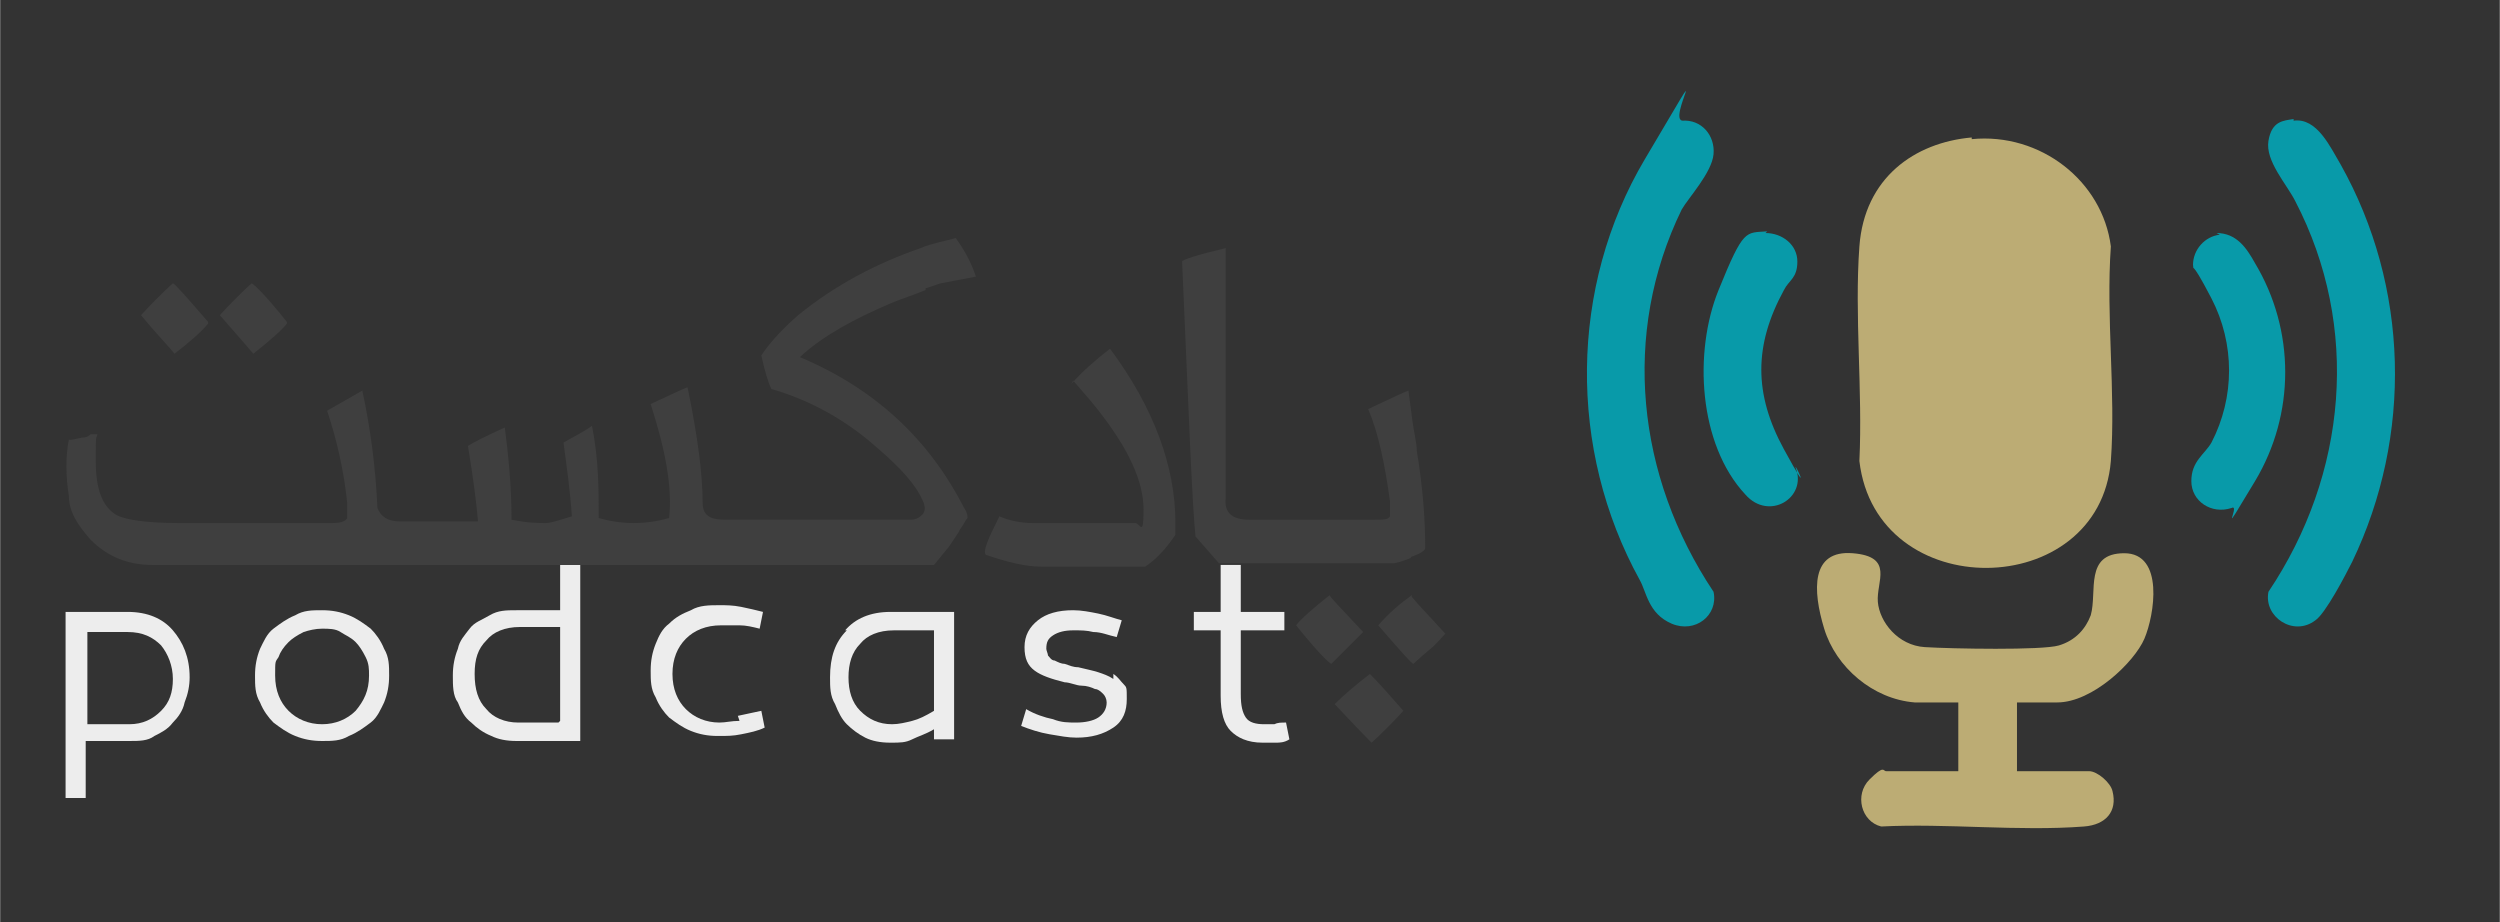 <?xml version="1.0" encoding="UTF-8"?>
<svg id="Layer_1" xmlns="http://www.w3.org/2000/svg" width="52.6mm" height="19.4mm" version="1.1" viewBox="0 0 149.1 55">
  <rect x="0" y="0" width="149.1" height="55" fill="#333333" stroke="none"/>
  <!-- Generator: Adobe Illustrator 29.3.1, SVG Export Plug-In . SVG Version: 2.1.0 Build 151)  -->
  <defs>
    <style>
      .st0 {
        fill: #3f3f3f;
      }

      .st1 {
        fill: #089aa9;
      }

      .st2 {
        fill: #bcac74;
      }

      .st3 {
        fill: #ededed;
      }
    </style>
  </defs>
  <g>
    <g>
      <g>
        <path class="st1" d="M136.8,7.2c1.4-.2,2.2,1.6,2.8,2.6,4.1,7.3,4.3,16.2.7,23.7-.4.8-1.6,3.1-2.2,3.5-1.3,1-3.1-.2-2.8-1.7,4.7-7,5.5-15.8,1.6-23.3-.5-1-1.8-2.4-1.6-3.6s.9-1.2,1.5-1.3Z"/>
        <path class="st1" d="M132.2,13.9c1.2,0,1.8.9,2.3,1.8,2.4,4,2.4,9,0,13s-.8,1.3-1.4,1.6c-1.2.4-2.4-.4-2.4-1.6s.8-1.6,1.2-2.3c1.4-2.7,1.4-5.9,0-8.6s-1-1.4-1.1-2c0-.9.7-1.7,1.6-1.8Z"/>
      </g>
      <g>
        <path class="st1" d="M100.3,7.2c1.2-.1,2,.9,1.9,2s-1.5,2.6-1.9,3.3c-3.6,7.4-2.7,15.9,1.9,22.8.3,1.4-1.1,2.5-2.5,1.9s-1.5-1.9-1.9-2.6c-4.3-7.8-4.2-17.5.3-25.1s1.2-2.2,2.3-2.3Z"/>
        <path class="st1" d="M105.3,13.9c1,0,1.9.7,1.9,1.7s-.5,1.1-.8,1.7c-1.8,3.3-1.8,6.2,0,9.5s.6.7.7,1.1c.7,1.8-1.6,3.2-3,1.6-2.8-3-3.1-8.5-1.6-12.2s1.6-3.4,2.9-3.5Z"/>
      </g>
    </g>
    <g>
      <path class="st2" d="M117.6,8.3c4.1-.4,7.8,2.5,8.3,6.4-.3,4.2.3,8.7,0,12.8-.7,8.4-14,8.6-15,0,.2-4.2-.3-8.7,0-12.8s3.3-6.2,6.7-6.5Z"/>
      <path class="st2" d="M114.2,41.9c-2.5-.2-4.7-2.1-5.4-4.4s-.8-4.7,1.7-4.5,1.4,1.7,1.5,2.9,1.2,2.6,2.8,2.7,7,.2,8-.1,1.6-1,1.9-1.8c.4-1.4-.4-3.7,2-3.7s1.8,3.7,1.2,5.1-3.1,3.8-5.2,3.8h-2.4v4.1h4.3c.5,0,1.3.7,1.4,1.2.3,1.2-.4,2-1.7,2.1-3.9.3-8.2-.2-12.1,0-1.2-.3-1.6-1.9-.7-2.8s.8-.5,1-.5h4.3v-4.1c-.8,0-1.7,0-2.4,0Z"/>
    </g>
  </g>
  <g>
    <path class="st3" d="M7.7,36.5h-3.8v11.1h1.2v-3.4h2.6c.6,0,1.1,0,1.5-.3.4-.2.8-.4,1.1-.8.3-.3.6-.7.7-1.2.2-.5.3-1,.3-1.5,0-1.2-.4-2.1-1-2.8-.6-.7-1.5-1.1-2.7-1.1ZM9.6,42.4c-.5.5-1.1.8-1.9.8h-2.5v-5.5h2.4c.9,0,1.5.3,2,.8.4.5.7,1.2.7,2s-.2,1.4-.7,1.9Z"/>
    <path class="st3" d="M22.1,37.5c-.4-.3-.8-.6-1.3-.8-.5-.2-1-.3-1.6-.3s-1.1,0-1.6.3c-.5.2-.9.5-1.3.8-.4.3-.6.8-.8,1.2-.2.5-.3,1-.3,1.6s0,1.1.3,1.6c.2.5.5.9.8,1.2.4.3.8.6,1.3.8.5.2,1,.3,1.6.3s1.1,0,1.6-.3c.5-.2.9-.5,1.3-.8.4-.3.6-.8.8-1.2.2-.5.3-1,.3-1.6s0-1.1-.3-1.6c-.2-.5-.5-.9-.8-1.2ZM21.2,42.4c-.5.5-1.2.8-2,.8s-1.5-.3-2-.8c-.5-.5-.8-1.2-.8-2.1s0-.8.2-1.1c.1-.3.3-.6.6-.9.2-.2.5-.4.9-.6.3-.1.7-.2,1.1-.2s.8,0,1.1.2.6.3.9.6c.2.2.4.5.6.9s.2.7.2,1.1c0,.9-.3,1.5-.8,2.1Z"/>
    <path class="st3" d="M33.3,36.4h-2.5c-.6,0-1.1,0-1.6.3s-.9.4-1.2.8-.6.7-.7,1.2c-.2.5-.3,1-.3,1.6s0,1.2.3,1.6c.2.5.4.9.8,1.2.3.3.7.6,1.2.8.4.2.9.3,1.5.3h3.8v-11.4h-1.2v3.6ZM33.3,43.1h-2.4c-.8,0-1.5-.3-1.9-.8-.5-.5-.7-1.2-.7-2.1s.2-1.5.7-2c.4-.5,1.1-.8,2-.8h2.4v5.6Z"/>
    <path class="st3" d="M44.1,43c-.5,0-.8.1-1.2.1-.8,0-1.5-.3-2-.8-.5-.5-.8-1.2-.8-2.1s.3-1.6.8-2.1c.5-.5,1.2-.8,2.1-.8s.7,0,1.1,0c.4,0,.8.1,1.2.2l.2-1c-.4-.1-.8-.2-1.3-.3s-.9-.1-1.3-.1c-.6,0-1.2,0-1.7.3-.5.2-.9.4-1.3.8-.4.3-.6.7-.8,1.2-.2.5-.3,1-.3,1.6s0,1.1.3,1.6c.2.5.5.9.8,1.2.4.3.8.6,1.3.8.5.2,1,.3,1.6.3s.9,0,1.4-.1,1-.2,1.4-.4l-.2-1c-.5.1-.9.2-1.4.3Z"/>
    <path class="st3" d="M50.5,37.6c-.7.7-1,1.6-1,2.8,0,.6,0,1.1.3,1.6.2.5.4.9.7,1.2.3.3.7.6,1.1.8.4.2.9.3,1.5.3s.9,0,1.3-.2.8-.3,1.3-.6v.6h1.2v-7.6h-3.8c-1.2,0-2.1.4-2.7,1.1ZM55.7,37.6v4.8c-.5.3-.9.5-1.3.6-.4.1-.8.2-1.2.2-.8,0-1.4-.3-1.9-.8-.5-.5-.7-1.2-.7-2s.2-1.5.7-2c.4-.5,1.1-.8,2-.8h2.4Z"/>
    <path class="st3" d="M66.4,40.5c-.3-.2-.6-.3-.9-.4s-.8-.2-1.2-.3c-.3,0-.5-.1-.8-.2-.2,0-.4-.1-.6-.2-.2,0-.3-.2-.4-.3,0-.1-.1-.3-.1-.4,0-.4.1-.6.4-.8.3-.2.7-.3,1.2-.3s.8,0,1.2.1c.5,0,.9.2,1.4.3l.3-1c-.4-.1-.9-.3-1.4-.4s-1-.2-1.5-.2c-.9,0-1.6.2-2.1.6s-.8.9-.8,1.6.2,1.1.6,1.4c.4.3,1,.5,1.8.7.3,0,.7.2,1,.2.3,0,.6.1.8.2.2,0,.4.2.5.3.1.1.2.3.2.5,0,.4-.2.7-.5.9-.3.2-.8.3-1.3.3s-.9,0-1.4-.2c-.5-.1-1.1-.3-1.6-.6l-.3,1c.5.2,1.1.4,1.7.5.6.1,1.1.2,1.6.2.9,0,1.6-.2,2.2-.6.6-.4.8-1,.8-1.7s0-.7-.2-.9-.3-.4-.6-.6Z"/>
    <path class="st3" d="M76.7,43.1c-.3,0-.5,0-.7.1-.2,0-.4,0-.6,0-.5,0-.9-.1-1.1-.4s-.3-.7-.3-1.4v-3.8h2.6v-1.1h-2.6v-2.8h-1.2v2.8h-1.6v1.1h1.6v3.9c0,1,.2,1.7.6,2.1.4.4,1,.7,1.9.7s.6,0,.8,0c.2,0,.5,0,.8-.2l-.2-1Z"/>
  </g>
  <g>
    <path class="st0" d="M17.1,19.2c-1.2-1.5-1.9-2.2-2.1-2.3,0,0-.7.6-1.9,1.9.7.8,1.4,1.6,2,2.3,1-.8,1.7-1.4,2-1.8Z"/>
    <path class="st0" d="M12.4,19.2c-1.3-1.5-2-2.3-2.1-2.3,0,0-.7.6-1.9,1.9.9,1.1,1.6,1.8,2,2.3.9-.7,1.6-1.3,2-1.8Z"/>
    <path class="st0" d="M55.2,17.2c.6-.2.9-.3.9-.3l2.1-.4c-.3-.9-.7-1.6-1.2-2.3-.7.2-1.4.3-2.1.6-2.6.9-5.1,2.2-7.3,4-.8.7-1.6,1.5-2.2,2.4.2.9.4,1.6.6,2,2.4.7,4.5,1.9,6.3,3.5,1.4,1.2,2.3,2.2,2.7,3.1.2.4.2.7,0,.9-.2.2-.4.3-.7.3h-11.1c-.9,0-1.3-.3-1.3-1,0-1.7-.3-4-.9-6.9-.3.1-1.1.5-2.2,1,.9,2.8,1.3,5,1.1,6.8-1.4.4-2.8.4-4.2,0,0-1.7,0-3.5-.4-5.5-.4.3-1,.6-1.7,1,.2,1.5.4,2.9.5,4.4-.7.2-1.2.4-1.6.4s-1,0-2-.2c0-2.1-.2-3.9-.4-5.5-1.1.5-1.9.9-2.2,1.1.3,1.8.5,3.3.6,4.5h-3.7s-1,0-1,0c-.7,0-1.1-.3-1.3-.8-.1-2.3-.4-4.7-.9-7l-2.1,1.2c.6,1.8,1,3.6,1.2,5.5,0,.2,0,.4,0,.5,0,.2,0,.3,0,.4-.1.2-.4.3-.9.3h-9.1c-2,0-3.3-.2-3.8-.5-.8-.5-1.2-1.5-1.2-3.2s0-1.2.1-1.6h-.4c-.2.2-.4.2-.5.2-.5.1-.8.2-.8.1-.2,1-.2,2.2,0,3.4,0,.9.5,1.7,1.3,2.6,1,1,2.2,1.5,3.7,1.5h46.6l.9-1.1.6-.9c0-.1.2-.3.3-.5.1-.2.2-.3.2-.3,0-.1,0-.3-.2-.6-2.1-4.1-5.3-7.1-9.8-9,1.4-1.3,3.3-2.3,5.4-3.2.7-.3,1.4-.5,2.1-.8Z"/>
    <path class="st0" d="M64,22.7h0c.7.8,1.3,1.5,1.6,1.9,1.7,2.2,2.6,4.1,2.6,5.8s-.2.8-.5.8-.3,0-.5,0c-.2,0-.4,0-.5,0h-5.1c-.6,0-1.3-.1-2-.4-.7,1.4-1,2.1-.8,2.3,1.2.4,2.3.7,3.3.7h6.2c.6-.4,1.2-1,1.8-1.9,0-.1,0-.4,0-.7,0-3.4-1.3-6.9-3.9-10.4-.9.7-1.7,1.4-2.3,2.1Z"/>
    <path class="st0" d="M84.2,35.5c-.7.5-1.4,1.1-2,1.8,1.3,1.5,2,2.3,2.1,2.3,0,0,.3-.3.9-.8.5-.4.8-.8,1-1-.9-1-1.6-1.7-2-2.2Z"/>
    <path class="st0" d="M79.6,42c1.5,1.6,2.2,2.3,2.2,2.3,0,0,.7-.6,1.9-1.9-.8-.9-1.4-1.6-2-2.2-.9.7-1.6,1.3-2.1,1.8Z"/>
    <path class="st0" d="M79.3,35.5c-1,.8-1.7,1.4-2,1.8,1.2,1.5,1.9,2.2,2.1,2.3l1.9-1.9c-1.3-1.4-2-2.1-2-2.2Z"/>
    <path class="st0" d="M79.3,35.5s0,0,0,0c0,0,0,0,0,0Z"/>
    <path class="st0" d="M84.2,33.2c.6-.2.8-.4.8-.5,0-1.5-.1-3.4-.5-5.8,0-.5-.2-1.2-.3-2.1l-.2-1.5c-.3.1-1.1.5-2.4,1.1.6,1.4,1,3.3,1.3,5.5,0,.5,0,.8,0,.9-.1.2-.4.2-.9.2h-7.5c-1,0-1.5-.4-1.4-1.3,0,.5,0-4.5,0-14.9-1.7.4-2.6.7-2.6.8.4,9.1.6,14.5.8,16.4l1.4,1.6h10.4c.1,0,.5-.1,1-.3Z"/>
  </g>
</svg>